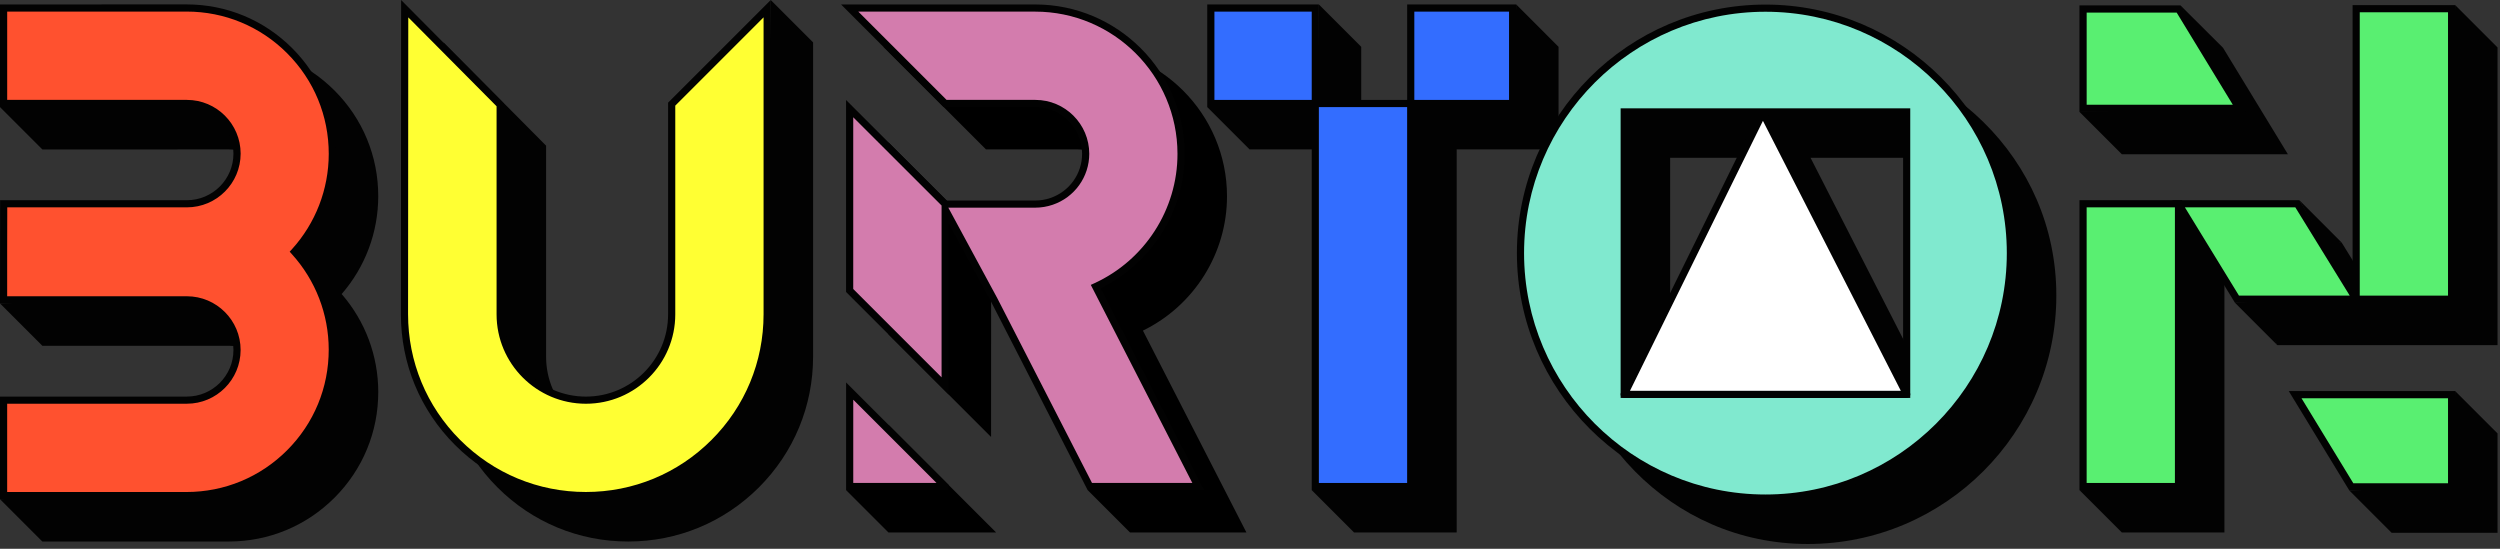 <?xml version="1.0" encoding="utf-8"?>
<svg xmlns="http://www.w3.org/2000/svg" fill="none" height="100%" overflow="visible" preserveAspectRatio="none" style="display: block;" viewBox="0 0 492 108" width="100%">
<rect x="0" y="0" width="492" height="108" fill="#333333" stroke="none"/>
<g id="Group 4101">
<g clip-path="url(#clip0_0_10049)" id="Layer_1">
<path d="M450.258 30.356L437.491 9.403L429.122 1.066L433.309 9.403H417.577V21.785L409.24 22.024L417.577 30.356H450.258Z" fill="#020202" id="Vector"/>
<path d="M482.846 85.297H458.763L465.53 96.405L462.344 96.523L470.68 104.859H491.516V85.297L483.18 76.966L482.846 85.297Z" fill="#020202" id="Vector_2"/>
<path d="M483.18 1.006L482.898 9.342H471.324V59.312L467.88 59.147L460.841 47.733H437.768H435.809H433.041L429.324 41.775L429.117 47.733H417.577V96.176L409.24 96.458L417.577 104.794H437.768V50.933L448.177 67.925H471.324H473.289H491.516V9.342L483.18 1.006Z" fill="#020202" id="Vector_3"/>
<path d="M298.39 0.878L298.108 9.214H285.265V27.996H267.888V9.214L259.552 0.878L259.383 9.214H245.92V20.83L239.638 20.713L237.589 21.075L245.92 29.406H266.479V96.09L258.142 96.457L266.479 104.793H286.675V29.406H306.721V9.214L298.39 0.878Z" fill="#020202" id="Vector_4"/>
<path d="M224.929 65.064C235.013 60.144 241.484 49.844 241.475 38.613C241.465 22.401 228.266 9.211 212.054 9.211H173.851L194.042 29.403H212.101C217.171 29.403 221.297 33.529 221.297 38.599C221.297 42.536 218.792 46.033 215.057 47.297C214.089 47.626 213.097 47.79 212.101 47.79H194.752L193.652 45.647V46.808L174.842 28.007V65.792L195.043 85.993L195.057 51.483L217.989 96.209L214.051 96.453L222.387 104.79H245.295L224.925 65.059L224.929 65.064Z" fill="black" id="Vector_5"/>
<path d="M174.847 96.209L166.511 96.458L174.847 104.794L196.035 104.785L174.847 83.606V96.209Z" fill="black" id="Vector_6"/>
<path d="M67.239 57.869C71.882 52.531 74.433 45.722 74.438 38.627C74.447 30.77 71.393 23.378 65.838 17.819C60.284 12.26 52.902 9.201 45.045 9.201H45.036L8.332 9.211V20.775L-0.005 21.071L8.336 29.412L45.111 29.407C50.163 29.407 54.274 33.519 54.274 38.57C54.274 43.622 50.163 47.733 45.111 47.733H8.35L8.341 59.42L9.65506e-05 59.716L8.341 68.057L45.116 68.052C50.167 68.052 54.279 72.164 54.279 77.215C54.279 82.267 50.167 86.378 45.116 86.378H8.336V97.943L9.65506e-05 98.239L8.341 106.58V106.57H45.022C52.888 106.57 60.279 103.506 65.838 97.943C71.397 92.379 74.452 84.983 74.442 77.121C74.433 70.026 71.882 63.212 67.239 57.869Z" fill="#020202" id="Vector_7"/>
<path d="M160.012 8.341L151.676 0.005L151.389 16.963L139.82 28.537V70.204C139.82 79.123 132.565 86.378 123.646 86.378C114.727 86.378 107.472 79.123 107.472 70.204V28.669L87.28 8.336L87.238 70.157C87.233 79.884 91.011 89.028 97.886 95.903C104.761 102.782 113.9 106.57 123.627 106.57C133.354 106.57 142.485 102.782 149.359 95.912C156.234 89.037 160.017 79.898 160.017 70.18V8.341H160.012Z" fill="#020202" id="Vector_8"/>
<path d="M355.775 9.233C327.392 7.988 305.467 29.946 306.862 58.145C308.197 85.085 328.807 107.058 355.775 107.058C382.742 107.058 404.687 85.113 404.687 58.145C404.687 31.178 382.719 10.412 355.775 9.233ZM382.865 83.013L356.32 31.06H382.865V83.013ZM349.807 31.06L328.684 82.919V31.06H349.807Z" fill="#020202" id="Vector_9"/>
<path d="M258.852 1.584H238.293V20.366H258.852V1.584Z" fill="#336DFF" id="Vector_10"/>
<path d="M259.552 21.075H237.584V0.878H259.552V21.07V21.075ZM238.998 19.665H258.147V2.288H238.998V19.66V19.665Z" fill="#020202" id="Vector_11"/>
<path d="M297.685 1.584H277.634V20.366H297.685V1.584Z" fill="#336DFF" id="Vector_12"/>
<path d="M298.39 21.075H276.929V0.878H298.39V21.07V21.075ZM278.339 19.665H296.98V2.288H278.339V19.66V19.665Z" fill="#020202" id="Vector_13"/>
<path d="M277.629 20.37H258.847V95.757H277.629V20.37Z" fill="#336DFF" id="Vector_14"/>
<path d="M278.339 96.457H258.147V19.665H278.339V96.462V96.457ZM259.552 95.048H276.924V21.075H259.552V95.052V95.048Z" fill="#020202" id="Vector_15"/>
<path d="M150.971 1.711L132.189 20.497V61.873C132.189 71.195 124.633 78.751 115.31 78.751C105.987 78.751 98.431 71.195 98.431 61.873V20.624L79.644 1.711L79.602 61.825C79.588 81.543 95.569 97.538 115.286 97.538C134.994 97.538 150.971 81.561 150.971 61.854V1.711Z" fill="#FFFF33" id="Vector_16"/>
<path d="M115.287 98.238C105.56 98.238 96.42 94.451 89.545 87.571C82.671 80.692 78.888 71.548 78.897 61.825L78.94 0.005L99.131 20.337V61.877C99.131 70.796 106.387 78.051 115.305 78.051C124.224 78.051 131.48 70.796 131.48 61.877V20.206L151.676 0.005V61.844C151.676 71.566 147.893 80.701 141.019 87.576C134.144 94.451 125.004 98.234 115.287 98.234V98.238ZM80.349 3.416L80.307 61.821C80.302 71.167 83.935 79.959 90.546 86.57C97.153 93.182 105.94 96.824 115.291 96.824C124.643 96.824 133.42 93.187 140.027 86.58C146.634 79.973 150.271 71.191 150.271 61.844V3.411L132.894 20.788V61.872C132.894 71.566 125.004 79.456 115.31 79.456C105.616 79.456 97.726 71.566 97.726 61.872V20.911L80.349 3.416Z" fill="#020202" id="Vector_17"/>
<path d="M347.438 1.606C320.813 1.606 299.231 23.189 299.231 49.814C299.231 76.439 320.813 98.021 347.438 98.021C374.063 98.021 395.646 76.439 395.646 49.814C395.646 23.189 374.063 1.606 347.438 1.606ZM375.233 77.609H319.643V22.019H375.233V77.609Z" fill="#80E9CF" id="Vector_18"/>
<path d="M347.438 98.727C320.466 98.727 298.526 76.783 298.526 49.815C298.526 22.847 320.471 0.902 347.438 0.902C374.406 0.902 396.351 22.847 396.351 49.815C396.351 76.783 374.406 98.727 347.438 98.727ZM347.438 2.312C321.246 2.312 299.936 23.622 299.936 49.815C299.936 76.007 321.246 97.318 347.438 97.318C373.631 97.318 394.941 76.007 394.941 49.815C394.941 23.622 373.631 2.312 347.438 2.312ZM375.938 78.315H318.939V21.315H375.938V78.315ZM320.348 76.905H374.528V22.725H320.348V76.905Z" fill="#020202" id="Vector_19"/>
<path d="M319.643 77.61L346.931 22.213L375.233 77.61H319.643Z" fill="white" id="Vector_20"/>
<path d="M375.233 78.314H319.643C319.399 78.314 319.174 78.187 319.047 77.98C318.92 77.773 318.906 77.515 319.014 77.294L346.301 21.897C346.419 21.657 346.663 21.507 346.926 21.502C347.175 21.502 347.438 21.648 347.561 21.887L375.863 77.285C375.976 77.501 375.966 77.764 375.835 77.975C375.703 78.187 375.478 78.314 375.233 78.314ZM320.776 76.904H374.082L346.945 23.781L320.781 76.904H320.776Z" fill="#020202" id="Vector_21"/>
<path d="M57.963 49.538C62.577 44.454 65.392 37.706 65.401 30.296C65.42 14.436 52.564 1.57 36.704 1.575L0.705 1.584V20.366H36.779C42.23 20.366 46.648 24.784 46.648 30.234C46.648 35.685 42.23 40.102 36.779 40.102H0.724V40.168H0.705V49.59V59.011H36.779C42.23 59.011 46.648 63.428 46.648 68.879C46.648 74.33 42.23 78.747 36.779 78.747H0.705V97.529H36.686C52.554 97.529 65.415 84.654 65.401 68.785C65.392 61.375 62.577 54.623 57.963 49.533V49.538Z" fill="#FF512F" id="Vector_22"/>
<path d="M36.685 98.237H3.33452e-05V78.046H36.779C41.831 78.046 45.943 73.934 45.943 68.882C45.943 63.831 41.831 59.719 36.779 59.719H3.33452e-05L0.019 39.401H36.779C41.831 39.401 45.943 35.289 45.943 30.237C45.943 25.186 41.831 21.074 36.779 21.074H3.33452e-05V0.878L36.704 0.868H36.714C44.571 0.868 51.953 3.927 57.507 9.486C63.061 15.045 66.116 22.432 66.106 30.294C66.097 37.389 63.545 44.194 58.907 49.536C63.55 54.879 66.102 61.693 66.111 68.788C66.12 76.655 63.066 84.046 57.507 89.61C51.948 95.174 44.556 98.237 36.69 98.237H36.685ZM1.41 96.828H36.685C44.171 96.828 51.21 93.909 56.501 88.614C61.792 83.318 64.701 76.274 64.692 68.788C64.683 61.829 62.107 55.161 57.437 50.011L57.009 49.536L57.441 49.062C62.112 43.916 64.687 37.248 64.697 30.294C64.706 22.813 61.797 15.778 56.511 10.483C51.224 5.191 44.195 2.278 36.718 2.278H36.709L1.414 2.287V19.66H36.784C42.616 19.66 47.357 24.401 47.357 30.233C47.357 36.064 42.616 40.806 36.784 40.806H1.429L1.41 49.588V58.305H36.779C42.611 58.305 47.352 63.046 47.352 68.878C47.352 74.709 42.611 79.451 36.779 79.451H1.41V96.823V96.828Z" fill="#020202" id="Vector_23"/>
<path d="M215.635 56.403C225.545 51.873 232.443 41.892 232.438 30.281C232.429 14.431 219.577 1.584 203.723 1.584H167.22L186.002 20.366H203.77C209.235 20.366 213.67 24.797 213.67 30.267C213.67 34.618 210.856 38.307 206.955 39.632C205.955 39.97 204.888 40.163 203.774 40.163H186.031L167.22 21.371V57.164L186.017 75.956V41.192L195.659 59.006L214.497 95.748H235.817L215.644 56.398L215.635 56.403Z" fill="#D37CAD" id="Vector_24"/>
<path d="M236.959 96.457H214.051L195.02 59.334L186.712 43.982V77.665L166.506 57.464V19.679L185.302 38.456V38.419L185.345 38.499L186.308 39.462H203.76C204.757 39.462 205.748 39.297 206.716 38.969C210.447 37.7 212.956 34.204 212.956 30.271C212.956 25.2 208.831 21.075 203.76 21.075H185.702L165.519 0.878H203.723C219.934 0.878 233.129 14.068 233.143 30.28C233.153 41.511 226.682 51.811 216.598 56.731L236.969 96.461L236.959 96.457ZM214.916 95.047H234.652L214.667 56.064L215.339 55.758C225.301 51.205 231.738 41.201 231.729 30.28C231.72 14.844 219.154 2.288 203.718 2.288H168.917L186.289 19.66H203.76C209.606 19.66 214.366 24.416 214.366 30.266C214.366 34.805 211.476 38.837 207.172 40.298C206.058 40.674 204.912 40.867 203.76 40.867H186.628L196.261 58.672L214.906 95.042L214.916 95.047ZM167.921 56.877L185.302 74.258V40.444L167.916 23.076V56.877H167.921Z" fill="#020202" id="Vector_25"/>
<path d="M167.216 76.97V95.752H185.998V95.748L167.216 76.97Z" fill="#D37CAD" id="Vector_26"/>
<path d="M185.998 96.457H166.511V75.264L186.703 95.451V96.448L185.998 96.457ZM167.921 95.047H184.306L167.921 78.666V95.047Z" fill="#020202" id="Vector_27"/>
<path d="M452.114 40.101H428.732L440.24 58.883H463.693L452.114 40.101Z" fill="#59EF71" id="Vector_28"/>
<path d="M464.952 59.588H439.841L427.468 39.397H452.505L464.952 59.588ZM440.635 58.179H462.429L451.72 40.806H429.987L440.63 58.179H440.635Z" fill="#020202" id="Vector_29"/>
<path d="M482.475 1.711H463.693V58.889H482.475V1.711Z" fill="#59EF71" id="Vector_30"/>
<path d="M483.18 59.589H462.988V1.006H483.18V59.589ZM464.398 58.179H481.77V2.416H464.398V58.179Z" fill="#020202" id="Vector_31"/>
<path d="M440.668 21.319L428.76 1.771H428.727H409.945V21.319H440.668Z" fill="#59EF71" id="Vector_32"/>
<path d="M441.922 22.024H409.236V1.066H429.122L429.362 1.405L441.922 22.024ZM410.65 20.614H439.418L428.37 2.481H410.655V20.614H410.65Z" fill="#020202" id="Vector_33"/>
<path d="M451.682 77.671L462.739 95.819H482.475V77.671H451.682Z" fill="#59EF71" id="Vector_34"/>
<path d="M483.18 96.523H462.344L450.428 76.966H483.185V96.523H483.18ZM463.134 95.113H481.77V78.375H452.937L463.138 95.113H463.134Z" fill="#020202" id="Vector_35"/>
<path d="M428.727 40.101H409.945V95.752H428.727V40.101Z" fill="#59EF71" id="Vector_36"/>
<path d="M429.432 96.457H409.24V39.397H429.432V96.457ZM410.65 95.047H428.023V40.806H410.65V95.047Z" fill="#020202" id="Vector_37"/>
<path d="M277.7 20.714H286.464V28.716H277.766C277.766 28.716 277.733 20.681 277.7 20.714Z" fill="#020202" id="Vector_38"/>
<path d="M439.845 59.589L448.176 67.925L443.919 59.326L439.845 59.589Z" fill="#020202" id="Vector_39"/>
<path d="M452.509 39.397L460.841 47.733L457.547 48.212L452.509 39.397Z" fill="#020202" id="Vector_40"/>
</g>
</g>
<defs>
<clipPath id="clip0_0_10049">
<rect fill="white" height="107.063" width="491.516"/>
</clipPath>
</defs>
</svg>